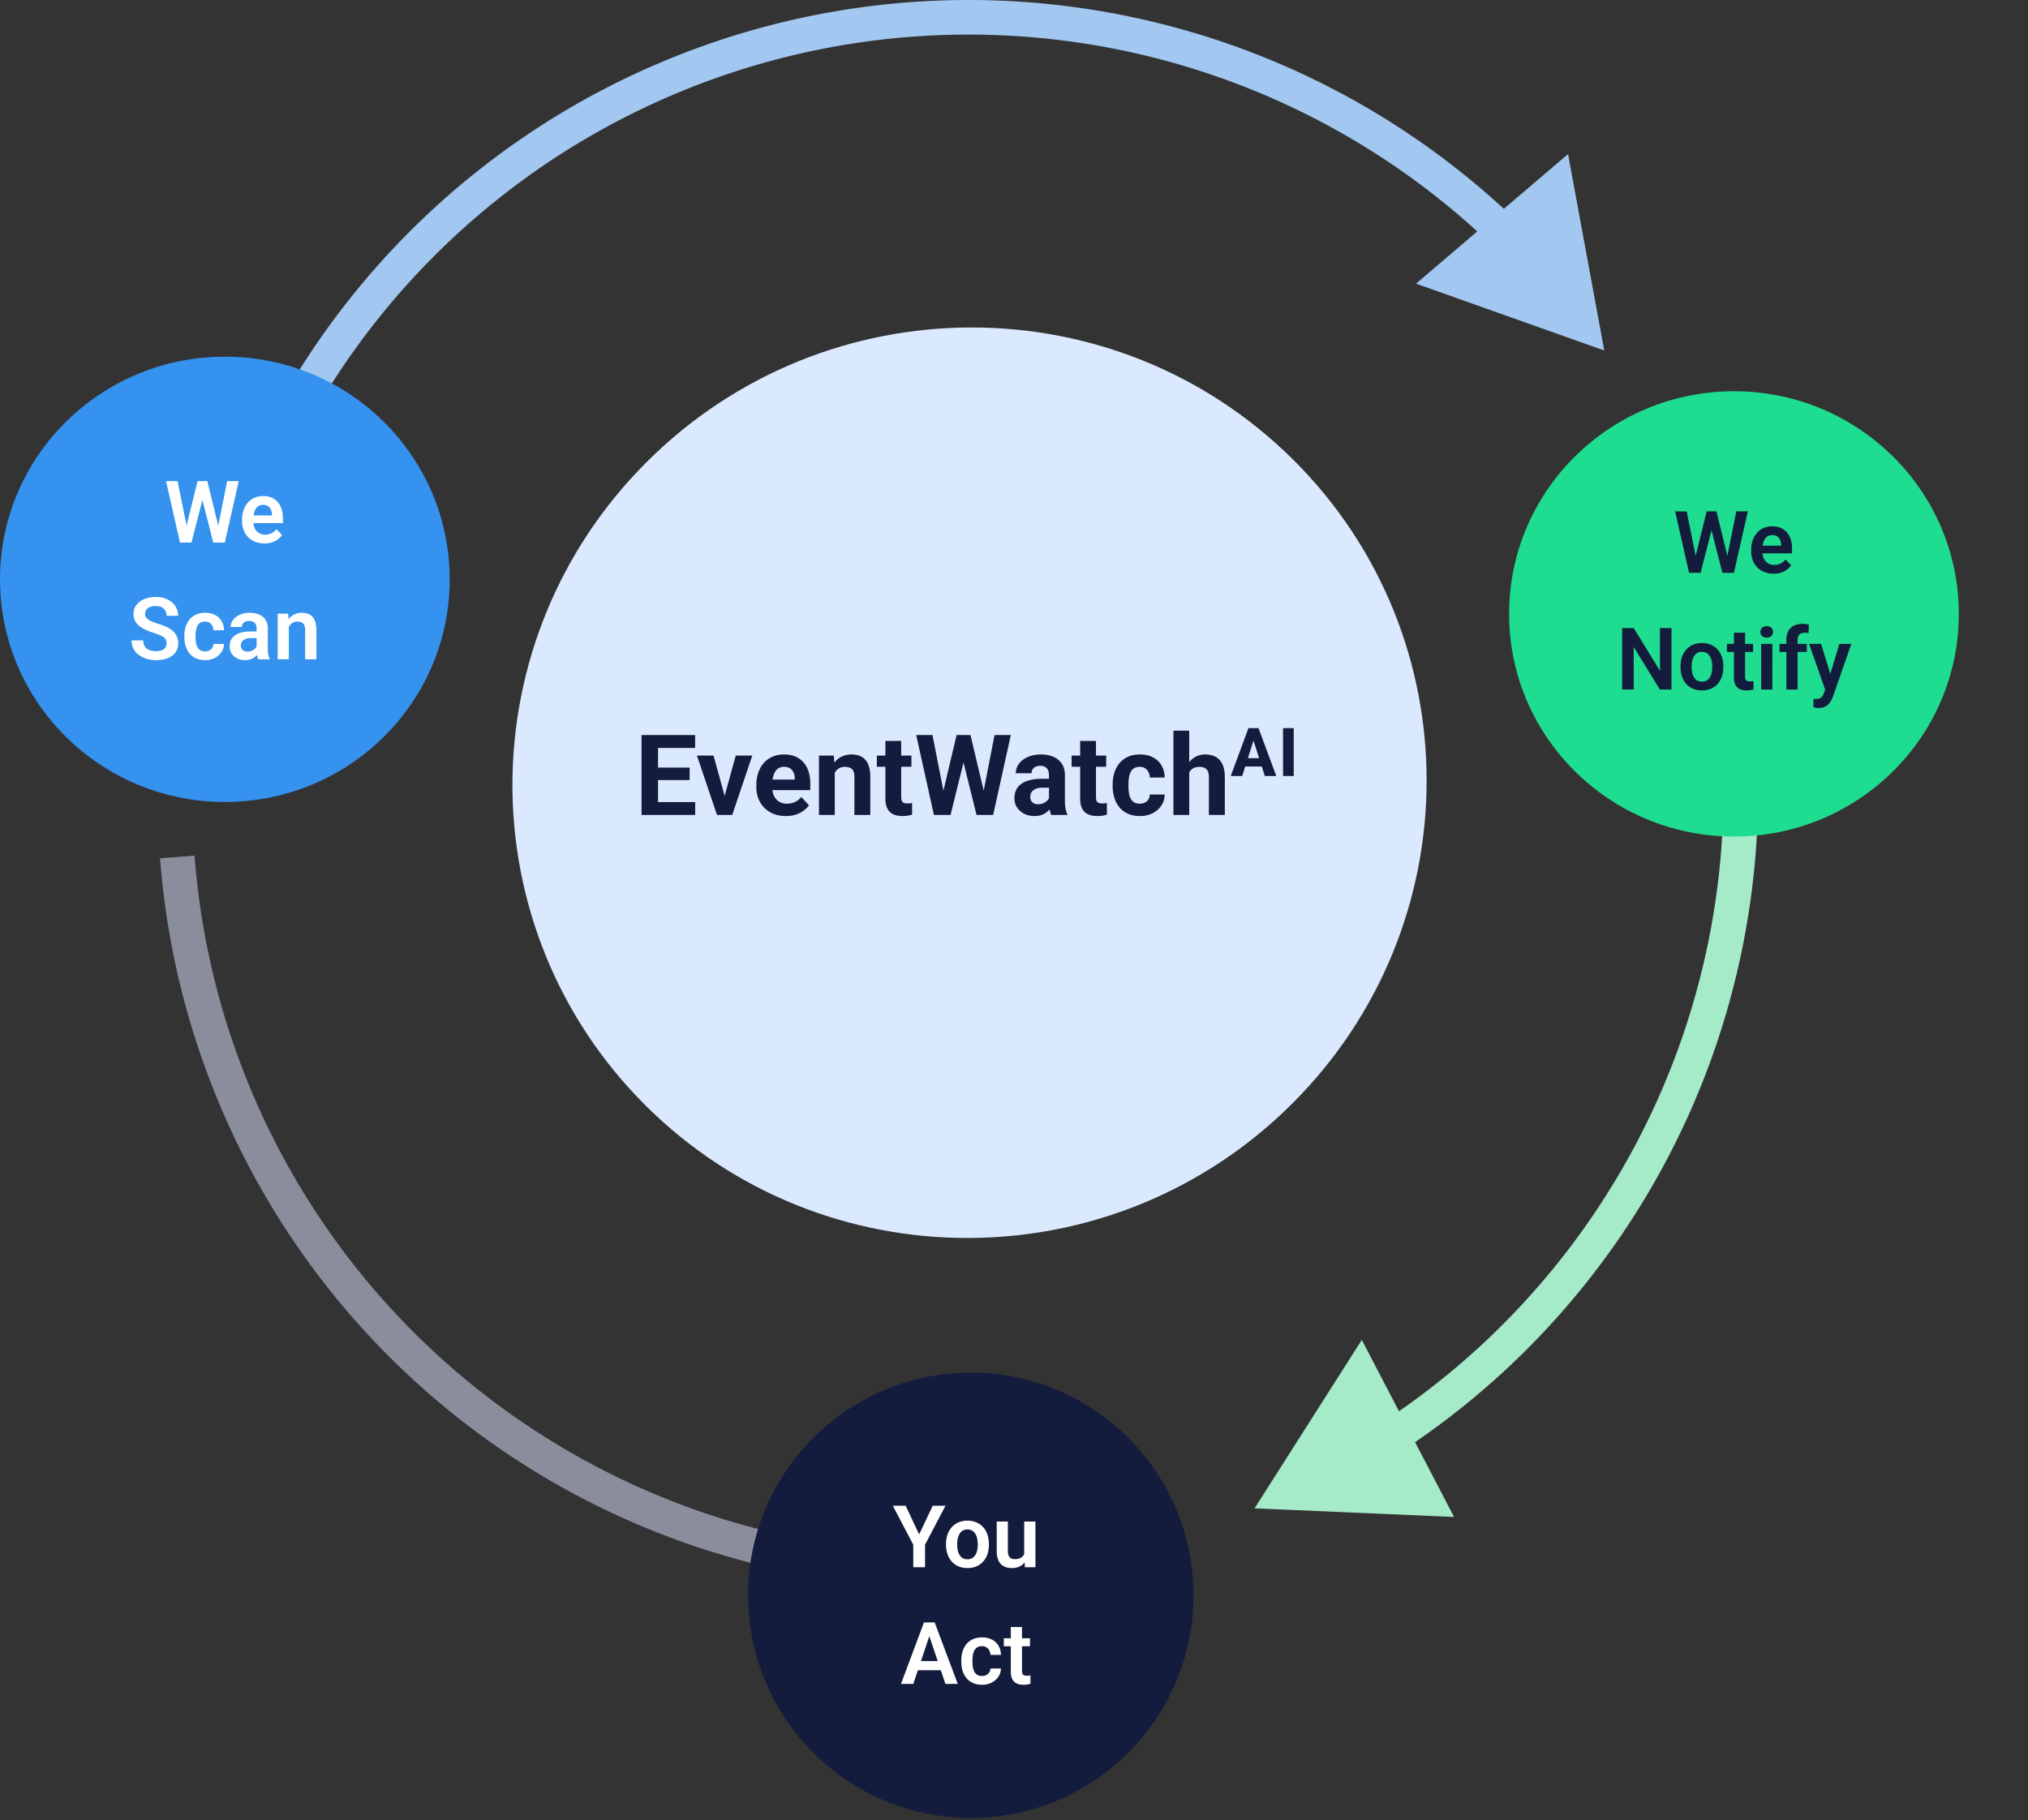 <svg width="469" height="421" fill="none" xmlns="http://www.w3.org/2000/svg"><rect width="100%" height="100%" fill="#333333" stroke="none"/><path d="m290.131 348.886 46.144 1.999-21.341-40.962-24.803 38.963zm58.447-37.935-2.79-2.866 2.79 2.866zm39.482-57.414-3.675-1.58 3.675 1.58zm14.505-68.152-4-.054 4 .054zm-78.313 150.211a182.59 182.59 0 0 0 27.117-21.779l-5.581-5.732a174.542 174.542 0 0 1-25.929 20.825l4.393 6.686zm27.117-21.779a182.59 182.59 0 0 0 40.366-58.7l-7.35-3.16a174.574 174.574 0 0 1-38.597 56.128l5.581 5.732zm40.366-58.7a182.586 182.586 0 0 0 14.83-69.679l-8-.107a174.568 174.568 0 0 1-14.18 66.626l7.35 3.16zm14.83-69.679a182.58 182.58 0 0 0-12.964-70.05l-7.431 2.963a174.577 174.577 0 0 1 12.395 66.98l8 .107z" fill="#A5EBC9"/><path d="M41.003 198.219A178.58 178.58 0 0 0 232.63 362.723" stroke="#898D9C" stroke-width="8"/><ellipse cx="401" cy="142" rx="52" ry="51.5" fill="#1FDD90"/><path d="M149.649 106.77c-41.382 41.224-41.545 107.898-.363 148.922 41.181 41.023 108.112 40.861 149.494-.363 41.382-41.223 41.545-107.898.364-148.921-41.182-41.023-108.112-40.861-149.495.362z" fill="#DBE9FF"/><path d="m391.85 129.775 2.832-11.494h1.533l.097 2.422-3.027 11.797h-1.621l.186-2.725zm-1.788-11.494 2.325 11.455v2.764h-1.768l-3.223-14.219h2.666zm9.19 11.407 2.285-11.407h2.676L400.99 132.5h-1.767l.029-2.812zm-2.305-11.407 2.832 11.533.166 2.686h-1.621l-3.017-11.807.117-2.412h1.523zm13.203 14.414c-.8 0-1.52-.13-2.158-.39a4.759 4.759 0 0 1-1.631-1.084 5.005 5.005 0 0 1-1.025-1.631 5.693 5.693 0 0 1-.352-2.012v-.39c0-.814.118-1.553.352-2.217a5.07 5.07 0 0 1 .996-1.729c.43-.482.944-.853 1.543-1.113a4.91 4.91 0 0 1 1.982-.391c.749 0 1.41.127 1.983.381a3.835 3.835 0 0 1 1.435 1.055c.385.456.674 1.002.87 1.64.195.632.293 1.332.293 2.1v1.084h-8.282v-1.777h5.742v-.196a3.119 3.119 0 0 0-.234-1.123 1.796 1.796 0 0 0-.664-.82c-.299-.208-.687-.312-1.162-.312-.384 0-.72.084-1.006.253-.28.163-.514.398-.703.704a3.481 3.481 0 0 0-.41 1.074 6.507 6.507 0 0 0-.137 1.387v.39c0 .443.059.853.176 1.231.124.377.303.706.537.986.241.273.527.488.859.644.339.15.723.225 1.153.225.54 0 1.028-.104 1.464-.312a3.266 3.266 0 0 0 1.153-.948l1.299 1.348a4.318 4.318 0 0 1-.899.937c-.371.3-.82.544-1.347.733-.528.182-1.137.273-1.827.273zm-23.593 12.586V159.5h-2.696l-6.045-9.863v9.863h-2.685v-14.219h2.685l6.065 9.873v-9.873h2.676zm2.08 9.043v-.205c0-.775.11-1.487.332-2.139a4.937 4.937 0 0 1 .967-1.709c.423-.481.94-.856 1.552-1.123.612-.273 1.309-.41 2.09-.41.794 0 1.498.137 2.11.41a4.343 4.343 0 0 1 1.562 1.123 4.97 4.97 0 0 1 .967 1.709c.221.652.332 1.364.332 2.139v.205c0 .768-.111 1.481-.332 2.139a5.083 5.083 0 0 1-.967 1.709 4.35 4.35 0 0 1-1.553 1.123c-.612.267-1.312.4-2.099.4-.782 0-1.481-.133-2.1-.4a4.331 4.331 0 0 1-1.562-1.123 5.049 5.049 0 0 1-.967-1.709 6.651 6.651 0 0 1-.332-2.139zm2.578-.205v.205c0 .462.045.895.137 1.299.091.404.231.759.419 1.065.189.305.433.546.733.722.306.169.67.254 1.094.254.416 0 .774-.085 1.074-.254.299-.176.543-.417.732-.722.196-.306.339-.661.43-1.065.091-.404.137-.837.137-1.299v-.205c0-.456-.046-.882-.137-1.279a3.302 3.302 0 0 0-.43-1.065 2.057 2.057 0 0 0-.742-.732c-.299-.182-.661-.273-1.084-.273-.417 0-.775.091-1.074.273-.3.176-.544.42-.733.732a3.48 3.48 0 0 0-.419 1.065 5.655 5.655 0 0 0-.137 1.279zm14.209-5.185v1.855h-6.055v-1.855h6.055zm-4.434-2.598h2.588v10.117c0 .313.042.554.127.723a.659.659 0 0 0 .381.342c.169.058.371.087.605.087.17 0 .326-.009.469-.029.143-.019.264-.039.361-.058l.01 1.933a4.86 4.86 0 0 1-.732.176c-.267.046-.57.068-.908.068-.58 0-1.088-.097-1.524-.293a2.171 2.171 0 0 1-1.015-.966c-.241-.45-.362-1.042-.362-1.778v-10.322zm8.887 2.598V159.5h-2.588v-10.566h2.588zm-2.764-2.764c0-.384.13-.703.391-.957.267-.254.625-.381 1.074-.381.449 0 .804.127 1.065.381.267.254.4.573.4.957 0 .378-.133.693-.4.947-.261.254-.616.381-1.065.381-.449 0-.807-.127-1.074-.381a1.266 1.266 0 0 1-.391-.947zm8.604 13.33h-2.598v-11.543c0-.794.153-1.462.459-2.002.306-.547.742-.96 1.309-1.24.566-.28 1.233-.42 2.002-.42.254 0 .494.016.722.049.235.032.466.078.694.136l-.049 1.963a2.522 2.522 0 0 0-.41-.068 5.339 5.339 0 0 0-.479-.02c-.351 0-.651.062-.898.186a1.282 1.282 0 0 0-.567.547c-.123.234-.185.524-.185.869V159.5zm2.138-10.566v1.855h-6.328v-1.855h6.328zm4.688 9.394 2.832-9.394h2.764l-4.239 12.168a8.21 8.21 0 0 1-.38.849c-.15.306-.352.596-.606.869-.254.28-.573.508-.957.684-.378.176-.837.264-1.377.264-.234 0-.443-.017-.625-.049a8.135 8.135 0 0 1-.576-.127v-1.934c.065.007.14.01.225.01.091.006.169.01.234.01.377 0 .69-.046.937-.137.248-.085.446-.225.596-.42a2.34 2.34 0 0 0 .391-.742l.781-2.051zm-1.397-9.394 2.393 7.783.42 2.724-1.777.323-3.819-10.83h2.783zM160.77 185.529v2.971h-9.839v-2.971h9.839zm-8.595-15.513V188.5h-3.809v-18.484h3.809zm7.312 7.528v2.894h-8.556v-2.894h8.556zm1.27-7.528v2.983h-9.826v-2.983h9.826zm6.347 15.818 3.047-11.07h3.822l-4.634 13.736h-2.311l.076-2.666zm-2.094-11.07 3.059 11.083.064 2.653h-2.323l-4.634-13.736h3.834zm16.745 13.99c-1.067 0-2.023-.169-2.869-.508a6.292 6.292 0 0 1-2.158-1.434 6.383 6.383 0 0 1-1.346-2.121 7.136 7.136 0 0 1-.47-2.589v-.508c0-1.041.148-1.993.444-2.857a6.74 6.74 0 0 1 1.27-2.247 5.587 5.587 0 0 1 2.031-1.46c.796-.347 1.693-.52 2.692-.52.973 0 1.836.161 2.589.482a5.08 5.08 0 0 1 1.892 1.371c.516.593.906 1.304 1.168 2.133.262.821.394 1.735.394 2.742v1.524h-10.918v-2.438h7.325v-.279c0-.508-.093-.961-.279-1.358a2.155 2.155 0 0 0-.813-.965c-.364-.237-.829-.356-1.396-.356-.483 0-.898.106-1.245.318-.347.211-.63.507-.85.888a4.83 4.83 0 0 0-.483 1.346 8.604 8.604 0 0 0-.152 1.676v.508c0 .55.076 1.058.229 1.523.16.465.385.868.672 1.206a3.07 3.07 0 0 0 1.067.787c.423.186.901.279 1.434.279.661 0 1.274-.126 1.841-.38a3.99 3.99 0 0 0 1.486-1.181l1.777 1.93c-.288.414-.681.812-1.181 1.193-.491.381-1.083.694-1.777.939-.694.237-1.485.356-2.374.356zm11.299-11.058V188.5h-3.657v-13.736h3.428l.229 2.932zm-.534 3.453h-.99c0-1.015.131-1.929.394-2.742.262-.821.63-1.519 1.104-2.095a4.759 4.759 0 0 1 1.689-1.333c.66-.313 1.396-.469 2.209-.469.643 0 1.231.093 1.764.279.534.186.991.482 1.372.889.389.406.685.943.888 1.612.212.669.318 1.485.318 2.45v8.76h-3.682v-8.772c0-.61-.085-1.084-.254-1.422a1.422 1.422 0 0 0-.749-.711c-.322-.144-.719-.216-1.193-.216-.491 0-.919.097-1.283.292a2.552 2.552 0 0 0-.888.812 3.845 3.845 0 0 0-.521 1.194 5.873 5.873 0 0 0-.178 1.472zm18.256-6.385v2.59h-7.998v-2.59h7.998zm-6.017-3.39h3.656v12.987c0 .398.051.703.152.914.11.212.271.36.483.445.211.076.478.114.8.114.228 0 .431-.008.609-.025.186-.026.343-.051.47-.077l.012 2.692a6.895 6.895 0 0 1-1.015.241 7.562 7.562 0 0 1-1.206.089c-.804 0-1.507-.131-2.108-.394a2.9 2.9 0 0 1-1.371-1.295c-.321-.592-.482-1.371-.482-2.336v-13.355zm12.784 14.193 3.682-15.551h2.056l.47 2.589-3.923 15.895h-2.209l-.076-2.933zm-1.892-15.551 3.047 15.551-.254 2.933h-2.463l-4.1-18.484h3.77zm11.337 15.488 3.009-15.488h3.771L229.68 188.5h-2.463l-.229-2.996zm-2.551-15.488 3.707 15.615-.102 2.869h-2.209l-3.948-15.907.508-2.577h2.044zm18.154 15.386v-6.119c0-.44-.072-.817-.216-1.13a1.61 1.61 0 0 0-.673-.749c-.296-.177-.681-.266-1.155-.266-.406 0-.758.072-1.054.216a1.52 1.52 0 0 0-.685.596 1.65 1.65 0 0 0-.242.902h-3.656c0-.584.136-1.139.406-1.664a4.15 4.15 0 0 1 1.181-1.383c.516-.407 1.13-.724 1.841-.952.719-.229 1.523-.343 2.412-.343 1.066 0 2.014.178 2.844.533.829.355 1.481.889 1.955 1.6.482.711.723 1.599.723 2.666v5.878c0 .753.047 1.371.14 1.853.093.474.229.889.406 1.244v.216h-3.694c-.178-.372-.313-.838-.406-1.396a11.48 11.48 0 0 1-.127-1.702zm.482-5.268.026 2.069h-2.044c-.483 0-.902.055-1.257.165-.356.11-.648.267-.876.47a1.814 1.814 0 0 0-.508.685 2.37 2.37 0 0 0-.152.864c0 .313.072.596.216.85.143.246.351.44.622.584.27.136.588.203.952.203.55 0 1.028-.11 1.434-.33.407-.22.72-.491.94-.812.228-.322.347-.626.355-.914l.965 1.549a6.265 6.265 0 0 1-.559 1.079c-.228.372-.52.723-.875 1.053a4.5 4.5 0 0 1-1.283.8c-.499.203-1.092.305-1.777.305-.872 0-1.663-.174-2.374-.521a4.322 4.322 0 0 1-1.676-1.46c-.406-.626-.609-1.337-.609-2.132 0-.72.135-1.359.406-1.917a3.748 3.748 0 0 1 1.193-1.41c.534-.389 1.198-.681 1.994-.876.795-.203 1.718-.304 2.767-.304h2.12zm12.746-5.37v2.59h-7.998v-2.59h7.998zm-6.017-3.39h3.656v12.987c0 .398.051.703.152.914.11.212.271.36.483.445.211.076.478.114.8.114.228 0 .431-.008.609-.025.186-.026.343-.051.47-.077l.012 2.692a6.895 6.895 0 0 1-1.015.241 7.562 7.562 0 0 1-1.206.089c-.804 0-1.507-.131-2.108-.394a2.9 2.9 0 0 1-1.371-1.295c-.321-.592-.482-1.371-.482-2.336v-13.355zm13.774 14.523c.449 0 .847-.084 1.194-.253a2.02 2.02 0 0 0 .812-.737c.203-.321.309-.698.317-1.13h3.441c-.009.965-.267 1.824-.775 2.577-.507.745-1.189 1.334-2.044 1.765-.854.423-1.811.635-2.869.635-1.066 0-1.997-.178-2.793-.533a5.455 5.455 0 0 1-1.967-1.473 6.443 6.443 0 0 1-1.181-2.209 9.139 9.139 0 0 1-.394-2.717v-.368c0-.973.132-1.879.394-2.717a6.3 6.3 0 0 1 1.181-2.209 5.383 5.383 0 0 1 1.967-1.485c.787-.355 1.71-.533 2.768-.533 1.126 0 2.112.216 2.958.647a4.83 4.83 0 0 1 2.006 1.854c.491.795.74 1.739.749 2.831h-3.441a2.845 2.845 0 0 0-.292-1.244 2.097 2.097 0 0 0-.787-.889c-.338-.229-.757-.343-1.257-.343-.533 0-.969.114-1.307.343-.339.22-.601.525-.787.914a4.557 4.557 0 0 0-.394 1.308c-.068.482-.101.99-.101 1.523v.368c0 .533.033 1.046.101 1.536.068.491.195.927.381 1.308.195.381.461.681.8.901.338.22.778.33 1.32.33zM275.027 169v19.5h-3.656V169h3.656zm-.52 12.149h-1.003a9.257 9.257 0 0 1 .381-2.64c.245-.813.596-1.515 1.053-2.108a4.859 4.859 0 0 1 1.638-1.396 4.602 4.602 0 0 1 2.133-.495c.677 0 1.291.097 1.841.292a3.42 3.42 0 0 1 1.434.914c.407.415.72.96.94 1.638.22.677.33 1.498.33 2.462v8.684h-3.682v-8.709c0-.609-.089-1.088-.266-1.435-.17-.355-.419-.605-.749-.749-.322-.152-.72-.228-1.194-.228-.524 0-.973.097-1.345.292a2.31 2.31 0 0 0-.876.812c-.22.339-.381.737-.483 1.194a6.815 6.815 0 0 0-.152 1.472zm15.628-10.63-2.864 8.981h-2.651l4.106-11.091h1.675l-.266 2.11zm2.376 8.981-2.871-8.981-.297-2.11h1.698l4.121 11.091h-2.651zm-.122-4.129v1.92h-5.781v-1.92h5.781zm6.806-6.962V179.5h-2.476v-11.091h2.476z" fill="#131C3C"/><path d="m371 81.069-8.37-45.424-35.153 29.96L371 81.07zm-79.193-63.71 1.517-3.7-1.517 3.7zM190.666 7.136l-.746-3.93.746 3.93zm-90.351 46.572-2.768-2.888 2.768 2.888zm250.1-2.927a182.682 182.682 0 0 0-57.091-37.123l-3.035 7.402a174.693 174.693 0 0 1 54.592 35.498l5.534-5.777zm-57.091-37.123A182.754 182.754 0 0 0 189.92 3.206l1.492 7.86a174.751 174.751 0 0 1 98.877 9.994l3.035-7.402zM189.92 3.206A182.71 182.71 0 0 0 97.547 50.82l5.537 5.775a174.706 174.706 0 0 1 88.328-45.53l-1.492-7.859zM97.547 50.82a182.582 182.582 0 0 0-51.442 90.27l7.79 1.82a174.58 174.58 0 0 1 49.189-86.315l-5.537-5.775z" fill="#A2C8F2"/><ellipse cx="52" cy="134" rx="52" ry="51.5" fill="#3592EE"/><path d="m42.85 122.775 2.832-11.494h1.533l.097 2.422-3.027 11.797h-1.62l.185-2.725zm-1.788-11.494 2.325 11.455v2.764h-1.768l-3.222-14.219h2.666zm9.19 11.407 2.285-11.407h2.676L51.99 125.5h-1.767l.029-2.812zm-2.305-11.407 2.832 11.533.166 2.686h-1.62l-3.018-11.807.117-2.412h1.523zm13.203 14.414c-.8 0-1.52-.13-2.158-.39a4.75 4.75 0 0 1-1.63-1.084 4.993 4.993 0 0 1-1.026-1.631 5.686 5.686 0 0 1-.352-2.012v-.39c0-.814.118-1.553.352-2.217a5.082 5.082 0 0 1 .996-1.729c.43-.482.944-.853 1.543-1.113a4.91 4.91 0 0 1 1.982-.391c.75 0 1.41.127 1.983.381a3.838 3.838 0 0 1 1.435 1.055 4.6 4.6 0 0 1 .87 1.64c.195.632.293 1.332.293 2.1v1.084h-8.282v-1.777h5.742v-.196a3.114 3.114 0 0 0-.234-1.123 1.795 1.795 0 0 0-.664-.82c-.3-.208-.687-.312-1.162-.312-.384 0-.72.084-1.006.253-.28.163-.514.398-.703.704a3.476 3.476 0 0 0-.41 1.074 6.495 6.495 0 0 0-.137 1.387v.39c0 .443.059.853.176 1.231.123.377.302.706.537.986.24.273.527.488.86.644.338.15.722.225 1.152.225a3.36 3.36 0 0 0 1.465-.312 3.263 3.263 0 0 0 1.152-.948l1.299 1.348a4.31 4.31 0 0 1-.899.937c-.37.3-.82.544-1.347.733-.528.182-1.136.273-1.827.273zm-22.627 23.114c0-.274-.042-.518-.127-.733a1.36 1.36 0 0 0-.439-.596c-.208-.182-.505-.358-.889-.527a12.37 12.37 0 0 0-1.465-.547 16.048 16.048 0 0 1-1.855-.703 7.271 7.271 0 0 1-1.514-.908 3.871 3.871 0 0 1-1.006-1.191c-.24-.456-.36-.984-.36-1.583 0-.585.123-1.119.37-1.601a3.676 3.676 0 0 1 1.075-1.24 5.099 5.099 0 0 1 1.63-.811 7.269 7.269 0 0 1 2.09-.283c1.055 0 1.966.192 2.735.576.774.384 1.373.905 1.797 1.563.423.657.634 1.396.634 2.216h-2.676c0-.442-.094-.833-.283-1.171a1.922 1.922 0 0 0-.84-.801c-.37-.196-.84-.293-1.406-.293-.547 0-1.002.081-1.367.244-.358.163-.628.384-.81.664-.176.28-.264.592-.264.937 0 .261.062.495.185.704.124.201.31.393.557.576.247.176.553.342.918.498.371.15.8.299 1.289.449a13.57 13.57 0 0 1 2.05.781c.593.287 1.085.612 1.475.977.398.364.694.775.889 1.23.202.456.303.974.303 1.553 0 .612-.12 1.159-.362 1.641-.24.481-.585.892-1.035 1.23-.449.339-.99.596-1.62.772a7.784 7.784 0 0 1-2.1.263c-.69 0-1.374-.091-2.051-.273a6.245 6.245 0 0 1-1.826-.84 4.288 4.288 0 0 1-1.309-1.426c-.326-.579-.488-1.256-.488-2.031h2.695c0 .449.072.833.215 1.152.15.313.358.57.625.772.273.195.592.338.957.43a4.87 4.87 0 0 0 1.182.136c.546 0 .996-.075 1.347-.224.358-.157.625-.371.801-.645a1.65 1.65 0 0 0 .273-.937zm8.907 1.855c.364 0 .69-.072.976-.215a1.71 1.71 0 0 0 .684-.605c.176-.261.27-.563.283-.908h2.432a3.42 3.42 0 0 1-.606 1.923 4.142 4.142 0 0 1-1.562 1.348c-.645.326-1.367.488-2.168.488-.814 0-1.524-.136-2.13-.41a4.142 4.142 0 0 1-1.513-1.142 5.063 5.063 0 0 1-.898-1.7 7.098 7.098 0 0 1-.293-2.07v-.312c0-.736.097-1.426.293-2.071a5.058 5.058 0 0 1 .898-1.699 4.155 4.155 0 0 1 1.514-1.143c.605-.273 1.312-.41 2.119-.41.853 0 1.601.166 2.246.498a3.697 3.697 0 0 1 1.523 1.407c.372.605.564 1.318.577 2.138h-2.432a2.338 2.338 0 0 0-.254-1.015 1.861 1.861 0 0 0-.664-.723c-.286-.182-.635-.273-1.045-.273-.436 0-.8.091-1.094.273a1.885 1.885 0 0 0-.673.752 3.703 3.703 0 0 0-.333 1.055 8.032 8.032 0 0 0-.087 1.211v.312c0 .43.029.84.087 1.231.066.39.176.742.333 1.054.162.306.387.55.673.733.293.182.664.273 1.114.273zm11.914-.41v-4.873c0-.358-.062-.667-.186-.928a1.341 1.341 0 0 0-.566-.605c-.254-.144-.576-.215-.967-.215-.345 0-.648.058-.908.176-.254.117-.45.283-.586.498a1.285 1.285 0 0 0-.205.722h-2.588a2.6 2.6 0 0 1 .312-1.24c.209-.397.505-.749.89-1.055.39-.312.855-.556 1.395-.732a5.976 5.976 0 0 1 1.837-.264c.8 0 1.513.137 2.138.41a3.253 3.253 0 0 1 1.485 1.211c.364.541.546 1.221.546 2.041v4.61c0 .527.033.98.098 1.357.072.371.176.694.313.967v.166h-2.627a3.887 3.887 0 0 1-.284-1.016 7.947 7.947 0 0 1-.097-1.23zm.361-4.19.02 1.534h-1.631c-.404 0-.759.042-1.065.127a1.97 1.97 0 0 0-.752.351c-.195.15-.342.332-.44.547a1.66 1.66 0 0 0-.146.713c0 .26.059.495.176.703.124.208.3.374.528.498.234.117.507.176.82.176.456 0 .853-.091 1.191-.274.339-.188.602-.416.791-.683.19-.267.29-.521.303-.762l.742 1.113a4.358 4.358 0 0 1-.41.85c-.182.3-.417.579-.703.84-.287.26-.632.475-1.035.644-.404.17-.873.254-1.407.254-.683 0-1.295-.136-1.835-.41a3.253 3.253 0 0 1-1.28-1.123 2.884 2.884 0 0 1-.469-1.621c0-.56.105-1.055.313-1.484.208-.43.518-.791.928-1.084.41-.3.918-.524 1.523-.674.612-.156 1.312-.235 2.1-.235h1.738zm7.09-1.875v8.311h-2.578v-10.566h2.422l.156 2.255zm-.41 2.647h-.762c.007-.768.11-1.465.313-2.09a4.93 4.93 0 0 1 .85-1.611c.37-.449.81-.795 1.317-1.035a3.914 3.914 0 0 1 1.7-.362c.508 0 .966.072 1.377.215.41.143.761.371 1.054.684.3.312.528.722.684 1.23.163.501.244 1.12.244 1.856v6.777h-2.598v-6.797c0-.482-.071-.863-.214-1.142a1.198 1.198 0 0 0-.606-.596c-.26-.117-.582-.176-.967-.176-.397 0-.745.081-1.045.244a2.16 2.16 0 0 0-.742.655 3.214 3.214 0 0 0-.449.966 4.29 4.29 0 0 0-.156 1.182z" fill="#fff"/><circle cx="224.5" cy="369" r="51.5" fill="#131C3C"/><path d="m209.438 348.281 3.124 6.631 3.145-6.631h2.949l-4.726 9.014v5.205h-2.725v-5.205l-4.736-9.014h2.969zm9.345 9.043v-.205c0-.775.111-1.487.332-2.139a4.97 4.97 0 0 1 .967-1.709 4.361 4.361 0 0 1 1.553-1.123c.612-.273 1.308-.41 2.09-.41.794 0 1.497.137 2.109.41a4.343 4.343 0 0 1 1.562 1.123c.424.482.746 1.052.967 1.709.222.652.332 1.364.332 2.139v.205c0 .768-.11 1.481-.332 2.139a5.049 5.049 0 0 1-.967 1.709c-.423.482-.94.856-1.552 1.123-.612.267-1.312.4-2.1.4-.781 0-1.481-.133-2.099-.4a4.326 4.326 0 0 1-1.563-1.123 5.083 5.083 0 0 1-.967-1.709 6.679 6.679 0 0 1-.332-2.139zm2.578-.205v.205c0 .462.046.895.137 1.299.091.404.231.759.42 1.065.189.305.433.546.732.722.306.169.671.254 1.094.254.417 0 .775-.085 1.074-.254.3-.176.544-.417.733-.722.195-.306.338-.661.429-1.065.092-.404.137-.837.137-1.299v-.205c0-.456-.045-.882-.137-1.279a3.323 3.323 0 0 0-.429-1.065 2.057 2.057 0 0 0-.742-.732c-.3-.182-.661-.273-1.084-.273-.417 0-.775.091-1.075.273-.299.176-.543.42-.732.732a3.456 3.456 0 0 0-.42 1.065 5.713 5.713 0 0 0-.137 1.279zm15.498 2.871v-8.056h2.598V362.5h-2.441l-.157-2.51zm.332-2.187.801-.02c0 .71-.078 1.364-.234 1.963a4.442 4.442 0 0 1-.733 1.563 3.395 3.395 0 0 1-1.24 1.025c-.501.241-1.094.361-1.777.361-.521 0-.996-.071-1.426-.215a2.88 2.88 0 0 1-1.113-.693c-.306-.319-.544-.726-.713-1.221-.169-.501-.254-1.103-.254-1.806v-6.826h2.578v6.845c0 .352.039.645.117.879.085.235.199.427.342.576.15.144.322.248.518.313.201.058.416.088.644.088.625 0 1.117-.124 1.475-.371.364-.254.625-.593.781-1.016.156-.43.234-.911.234-1.445zm-21.933 19.636-4.053 12.061h-2.842l5.313-14.219h1.816l-.234 2.158zm3.388 12.061-4.072-12.061-.244-2.158h1.826l5.342 14.219h-2.852zm-.185-5.283v2.119h-7.627v-2.119h7.627zm8.643 3.447c.364 0 .69-.072.976-.215.287-.143.514-.345.684-.605.175-.261.27-.563.283-.908h2.432a3.424 3.424 0 0 1-.606 1.923 4.144 4.144 0 0 1-1.562 1.348c-.645.326-1.368.488-2.168.488-.814 0-1.524-.136-2.129-.41a4.142 4.142 0 0 1-1.514-1.142 5.05 5.05 0 0 1-.898-1.7 7.075 7.075 0 0 1-.293-2.07v-.312c0-.736.097-1.426.293-2.071a5.045 5.045 0 0 1 .898-1.699 4.155 4.155 0 0 1 1.514-1.143c.605-.273 1.312-.41 2.119-.41.853 0 1.601.166 2.246.498a3.693 3.693 0 0 1 1.523 1.407c.371.605.563 1.318.577 2.138h-2.432a2.342 2.342 0 0 0-.254-1.015 1.862 1.862 0 0 0-.664-.723c-.287-.182-.635-.273-1.045-.273-.436 0-.801.091-1.094.273a1.891 1.891 0 0 0-.674.752 3.706 3.706 0 0 0-.332 1.055 8.097 8.097 0 0 0-.088 1.211v.312c0 .43.03.84.088 1.231.065.39.176.742.332 1.054.163.306.388.55.674.733.293.182.664.273 1.114.273zm11.093-8.73v1.855h-6.054v-1.855h6.054zm-4.433-2.598h2.588v10.117c0 .313.042.554.127.723a.654.654 0 0 0 .38.342c.17.058.371.087.606.087.169 0 .325-.009.469-.029.143-.019.263-.039.361-.058l.01 1.933c-.215.072-.459.13-.733.176a5.385 5.385 0 0 1-.908.068c-.579 0-1.087-.097-1.523-.293a2.173 2.173 0 0 1-1.016-.966c-.241-.45-.361-1.042-.361-1.778v-10.322z" fill="#fff"/></svg>